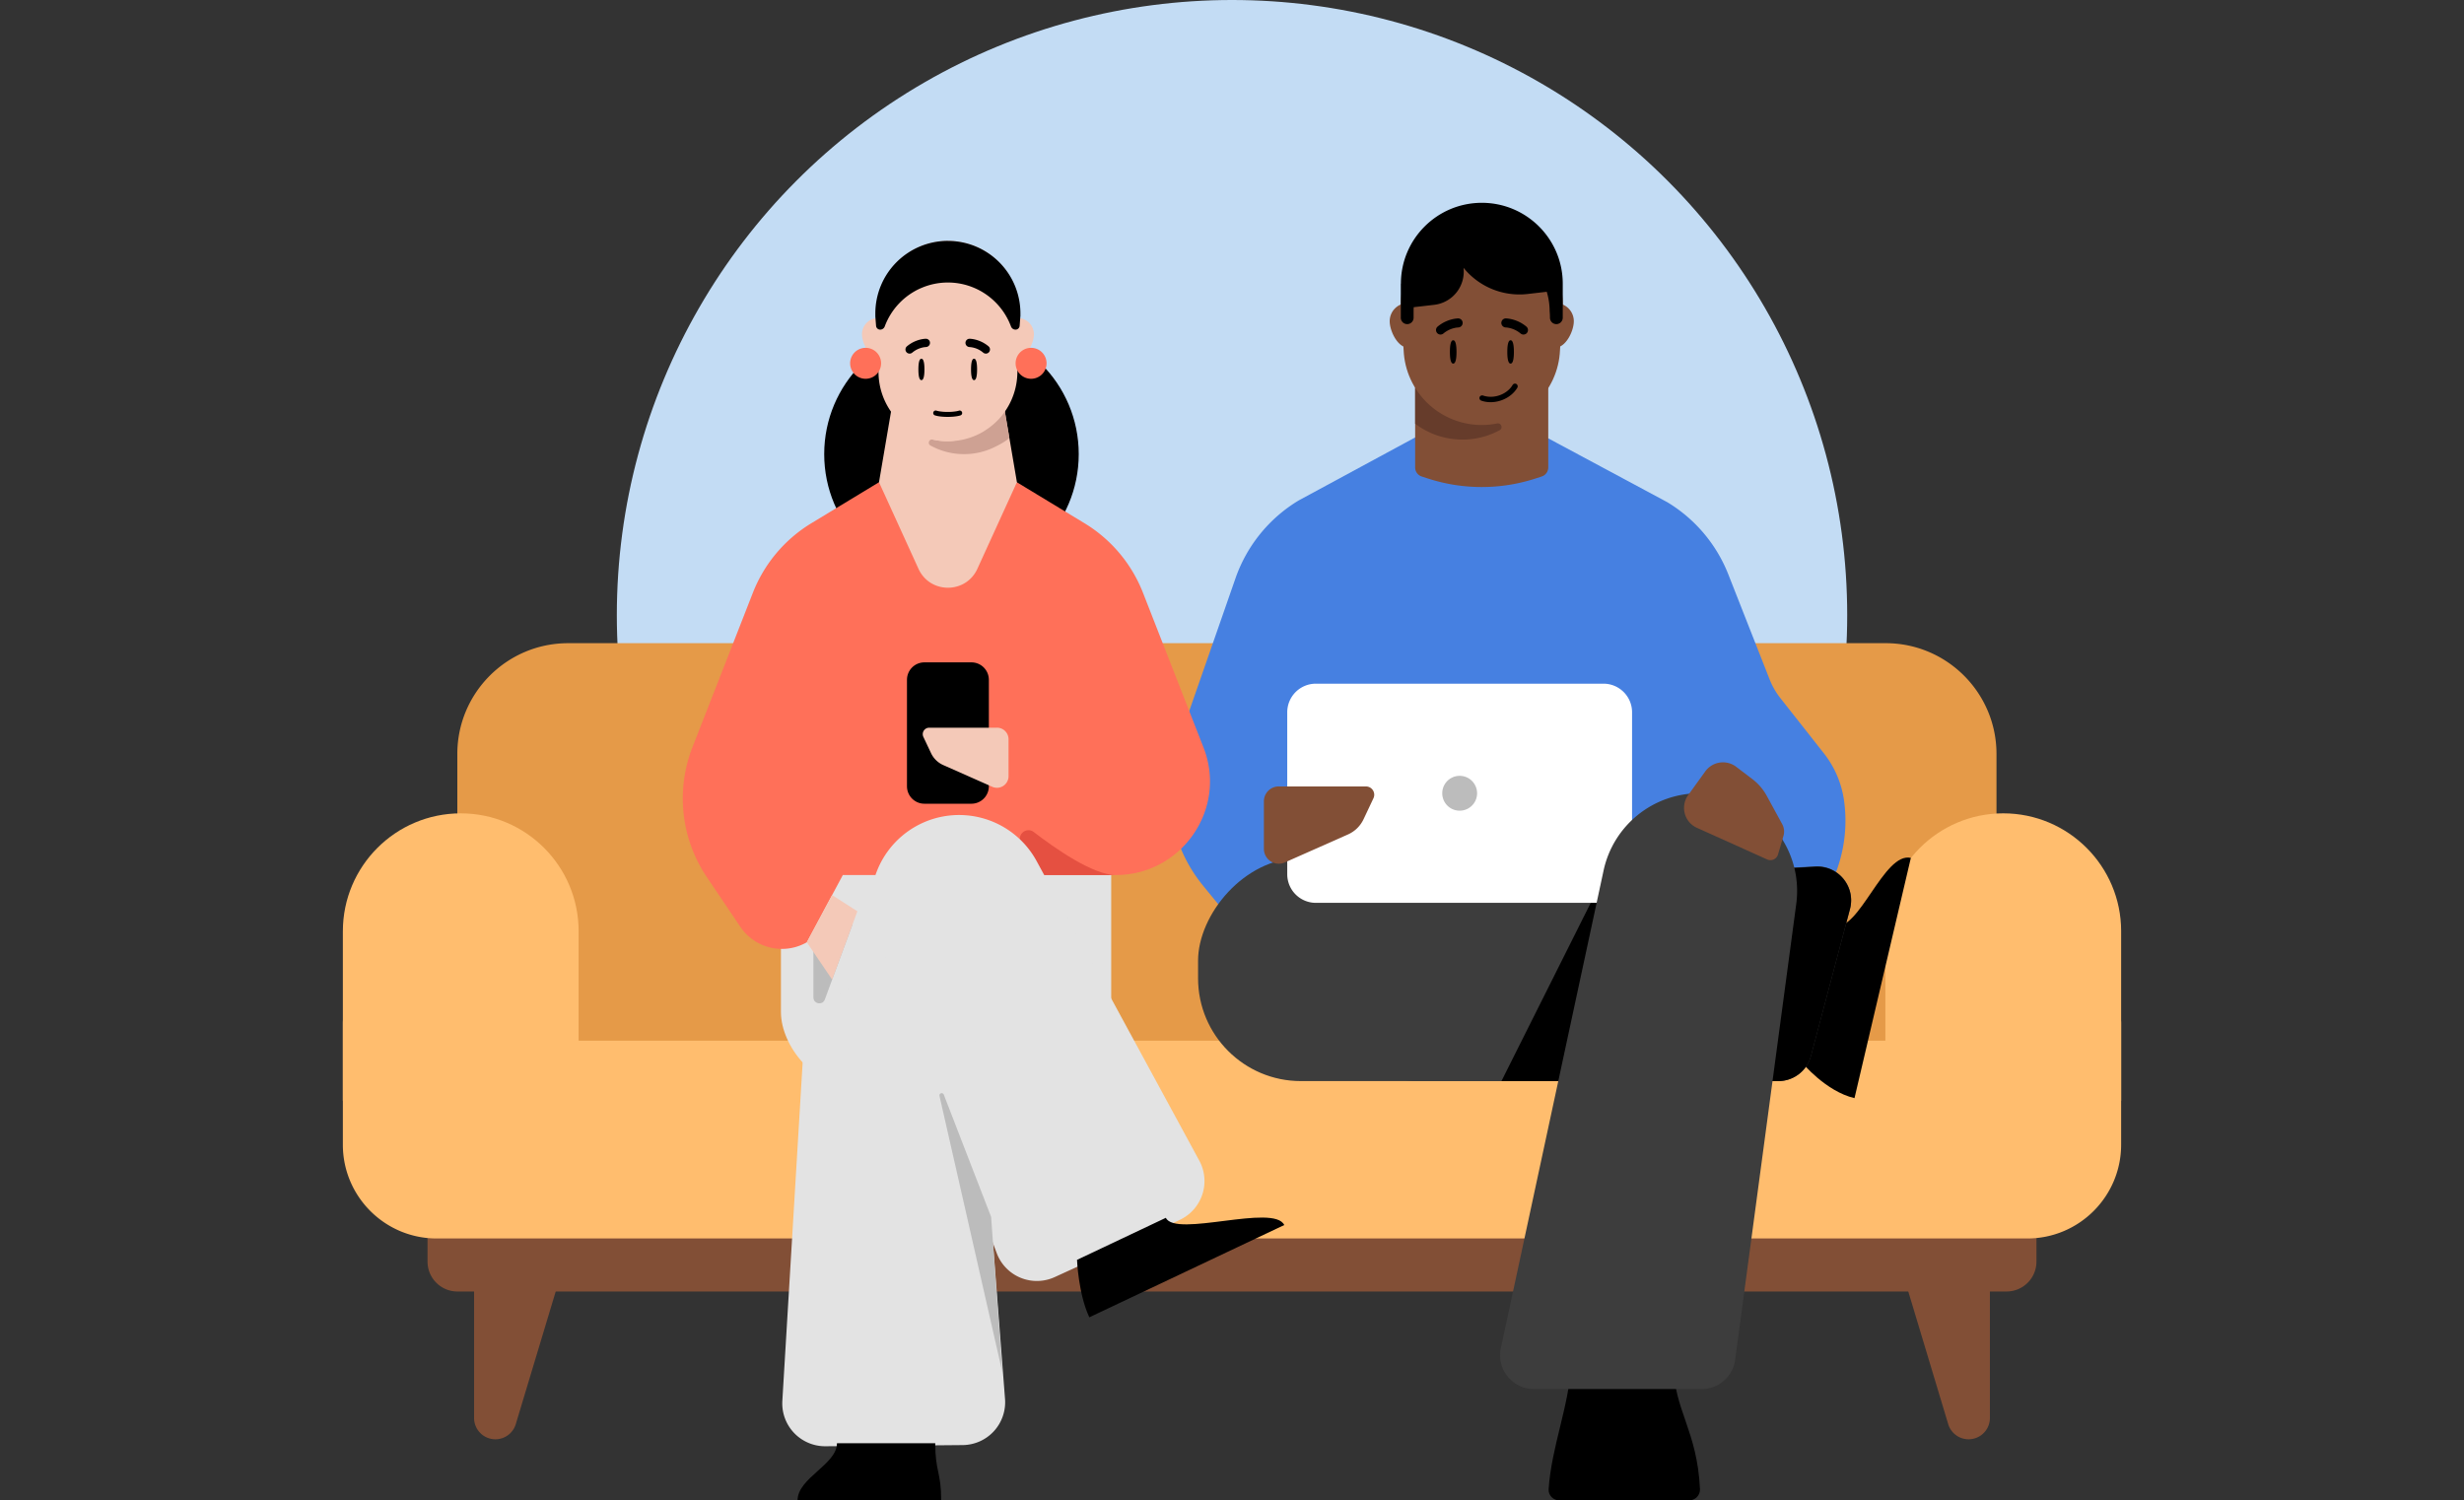 <svg width="312" height="190" viewBox="0 0 312 190" fill="none" xmlns="http://www.w3.org/2000/svg"><rect x="0" y="0" width="312" height="190" fill="#333333" stroke="none"/><circle cx="156.002" cy="77.897" r="77.897" fill="#C3DCF4"/><path d="M238.646 153.622h13.323v25.942a2.698 2.698 0 01-5.28.777l-8.043-26.719zm-165.296 0H60.03v25.942a2.698 2.698 0 005.28.777l8.042-26.719z" fill="#824F36"/><path d="M254.077 148.045H57.921a3.785 3.785 0 00-3.785 3.785v7.928a3.785 3.785 0 003.785 3.785h196.156a3.786 3.786 0 003.785-3.785v-7.928a3.786 3.786 0 00-3.785-3.785z" fill="#824F36"/><path d="M47.785 125.19h216.428a4.374 4.374 0 014.372 4.371v15.392c0 6.553-5.322 11.874-11.875 11.874H55.288c-6.553.002-11.874-5.319-11.874-11.872v-15.392a4.374 4.374 0 014.37-4.373z" fill="#FFBD6E"/><path d="M71.938 81.446h166.834c7.743 0 14.03 6.288 14.03 14.03v31.478a4.827 4.827 0 01-4.825 4.826H62.734a4.828 4.828 0 01-4.826-4.826V95.477c0-7.743 6.287-14.03 14.03-14.03z" fill="#E59A48"/><path d="M268.585 117.92v21.461h-29.853V117.92c0-8.239 6.689-14.927 14.927-14.927 8.239 0 14.928 6.688 14.928 14.927h-.002zm-195.317.003v21.46H43.415v-21.46c0-8.239 6.688-14.928 14.927-14.928s14.927 6.689 14.927 14.928h-.001z" fill="#FFBD6E"/><path d="M198.953 172.854c-.322 5.328-2.506 10.394-2.861 15.719-.052.787.591 1.427 1.38 1.427h16.39c.788 0 1.432-.642 1.395-1.429-.345-7.462-3.333-10.085-3.333-15.717h-12.971z" fill="#000"/><path d="M152.329 112.144l14.384 17.563h35.456l20.509-8.968a18.35 18.35 0 0010.819-19.376 12.463 12.463 0 00-2.553-5.973l-5.501-6.979a9.408 9.408 0 01-1.37-2.385l-5.222-13.28a18.665 18.665 0 00-7.737-9.156l-15.281-8.196h-16.641l-14.754 7.982a18.67 18.67 0 00-7.995 9.848l-7.299 20.948a18.667 18.667 0 003.185 17.967v.005z" fill="#4680E1"/><path d="M228.192 134.565s2.988 3.639 6.631 4.493l7.136-30.423c-3.414-.8-6.546 9.382-9.711 8.64" fill="#000"/><rect width="60.587" height="28.264" rx="13.02" transform="matrix(-1 0 0 1 212.29 108.635)" fill="#3D3D3D"/><path d="M234.255 115.092c.746-2.81-1.464-5.531-4.367-5.377l-62.661 3.324-.512 10.187c-.374 7.438 5.556 13.674 13.004 13.674h45.449a4.283 4.283 0 004.14-3.184l4.947-18.624z" fill="#3D3D3D"/><path fill-rule="evenodd" clip-rule="evenodd" d="M215.291 110.604l-12.639 1.269-12.532 25.026h35.049a4.284 4.284 0 004.141-3.184l4.937-18.59c.749-2.82-1.479-5.547-4.391-5.376l-14.565.855z" fill="#000"/><path d="M166.618 86.574h36.417c2 0 3.622 1.622 3.622 3.623v20.508c0 2-1.622 3.623-3.622 3.623h-36.417a3.624 3.624 0 01-3.623-3.623V90.197a3.623 3.623 0 013.623-3.623z" fill="#fff"/><path d="M184.828 102.657a2.206 2.206 0 110-4.412 2.206 2.206 0 010 4.412z" fill="#BCBCBC"/><path d="M215.164 100.451a12.39 12.39 0 00-12.114 9.785l-13.006 60.476a4.284 4.284 0 004.188 5.184h21.235a4.284 4.284 0 004.246-3.715l7.732-57.694c.996-7.43-4.784-14.036-12.281-14.036z" fill="#3D3D3D"/><path d="M161.925 99.588h11.035c.77 0 1.277.799.95 1.496l-1.251 2.652a3.958 3.958 0 01-1.982 1.934l-7.987 3.541a1.886 1.886 0 01-2.652-1.725v-6.014c0-1.042.845-1.887 1.887-1.887v.003zm51.65 4.04a2.767 2.767 0 01.186-2.942l2.168-3.006a2.761 2.761 0 013.912-.581l2.052 1.561a6.67 6.67 0 011.82 2.118l1.954 3.578c.25.458.308.998.16 1.5l-.687 2.341a1.004 1.004 0 01-1.377.634l-8.896-4.005a2.764 2.764 0 01-1.291-1.196l-.001-.002zm-18.877-62.954a2.29 2.29 0 114.583 0c0 1.27-1.026 3.332-2.292 3.332-1.267 0-2.291-2.07-2.291-3.332z" fill="#824F36"/><path d="M179.191 40.61v18.578c0 .527.336.991.836 1.152l.845.274a22.043 22.043 0 0013.498 0l.839-.273c.5-.162.836-.626.836-1.147V40.611h-16.856.002z" fill="#824F36"/><path d="M175.969 40.674a2.29 2.29 0 012.292-2.292 2.29 2.29 0 012.293 2.292c0 1.27-1.026 3.332-2.293 3.332-1.266 0-2.292-2.07-2.292-3.332z" fill="#824F36"/><path d="M187.634 53.818c5.32 0 9.688-4.2 9.901-9.51l.336-5.376c.234-5.817-4.42-10.661-10.239-10.661-5.819 0-10.47 4.844-10.238 10.661l.336 5.377c.212 5.31 4.583 9.509 9.902 9.509h.002z" fill="#824F36"/><path d="M179.191 49.104v4.547a9.841 9.841 0 005.992 2.013 9.817 9.817 0 004.712-1.19c.457-.247.197-.953-.312-.855a9.74 9.74 0 01-1.958.199 9.905 9.905 0 01-8.434-4.714z" fill="#663C2B"/><path d="M177.387 35.928c0-5.656 4.588-10.246 10.246-10.246s10.248 4.59 10.248 10.246v4.306a.813.813 0 01-.81.811.813.813 0 01-.81-.812c0-.273-.014-.55-.039-.833a8.574 8.574 0 00-.368-2.453l-2.408.279a9.11 9.11 0 01-8.129-3.315 4.23 4.23 0 01-3.713 4.689l-2.594.3a7.38 7.38 0 00-.015.445v.892a.808.808 0 01-.81.806.808.808 0 01-.81-.806v-4.313h.008l.004.004z" fill="#000"/><rect x="98.885" y="85.85" width="41.821" height="52.012" rx="9.71" fill="#E3E3E3"/><path d="M120.478 73.622c8.9 0 16.115-7.215 16.115-16.115 0-8.9-7.215-16.114-16.115-16.114-8.899 0-16.114 7.215-16.114 16.114 0 8.9 7.215 16.115 16.114 16.115z" fill="#000"/><path d="M141.284 110.807h-34.562l-4.558 8.512a6.336 6.336 0 01-3.154.842 6.357 6.357 0 01-5.276-2.809l-4.236-6.285a17.831 17.831 0 01-1.815-16.454l7.644-19.54a17.962 17.962 0 017.427-8.827l8.55-5.181h17.451l8.551 5.18a17.963 17.963 0 017.427 8.827l7.643 19.541.063.162c2.943 7.747-2.866 16.032-11.152 16.032h-.003z" fill="#FF7059"/><path d="M128.762 61.065c-4.754 4.982-12.706 4.985-17.461 0l2.883-16.912h11.701l2.88 16.912h-.003z" fill="#F4C9B8"/><path d="M127.806 55.436c-.385.443-1.448.975-1.91 1.197a8.729 8.729 0 01-3.828.874 8.75 8.75 0 01-4.255-1.096c-.402-.224-.167-.847.284-.745.62.139 1.268.213 1.929.213 2.498 0 5.572-2.318 7.173-3.998l.604 3.552.003.003z" fill="#CEA193"/><path d="M113.214 42.314c0 1.126-.91 2.957-2.033 2.957h-.022c-1.118-.022-2.012-1.842-2.012-2.957 0-1.044.79-1.907 1.812-2.025.074 0 .148-.008.224-.008.558 0 1.058.224 1.424.582.38.372.612.885.612 1.454m17.698-.003c0 1.118-.902 2.935-2.011 2.957h-.022c-.916 0-1.692-1.222-1.946-2.28-.06-.245-.09-.47-.09-.677 0-1.118.91-2.033 2.033-2.033.074 0 .142.008.216.008 0 0 0 .008.008 0a2.052 2.052 0 011.812 2.025z" fill="#F4C9B8"/><path d="M129.121 39.595c0 .112 0 .232-.008.35v.016l-.014.328-.134 3.375-.06 1.61-.09 2.166c0 .052-.008.104-.008.156a8.783 8.783 0 01-2.422 5.572c-.185.186-.371.366-.565.535-.074.069-.148.126-.224.186-.246.202-.5.388-.76.558-.096.068-.202.125-.298.194a8.804 8.804 0 01-3.637 1.191 1.106 1.106 0 01-.164.014 7.6 7.6 0 01-.708.03c-.164 0-.328-.008-.492-.014-.125-.008-.254-.014-.379-.03a7.393 7.393 0 01-.419-.052h-.021a2.532 2.532 0 01-.35-.068c-.09-.008-.178-.03-.268-.052a8.769 8.769 0 01-6.853-8.223l-.074-1.773v-.038l-.014-.358-.068-1.618-.12-2.957-.014-.41-.014-.328c-.172-4.314 2.689-8.025 6.654-9.118.298-.082.604-.156.916-.208a5.43 5.43 0 01.371-.052c.014-.008.039-.008.06-.008.096-.014.194-.022.298-.03.104-.014.208-.022.32-.022a8.898 8.898 0 012.407.194 9.088 9.088 0 017.152 8.881" fill="#F4C9B8"/><path d="M120.025 30.503a9.187 9.187 0 00-9.187 9.187v.393l.093 1.179c.022.27.249.48.519.48a.618.618 0 00.577-.401 8.527 8.527 0 014.615-4.867h.006a8.503 8.503 0 016.752 0 8.527 8.527 0 014.613 4.864c.09.243.32.404.576.404a.52.52 0 00.52-.48l.093-1.197v-.017l.008.017v-.372a9.187 9.187 0 00-9.187-9.187l.002-.003z" fill="#000"/><path d="M130.497 47.965a1.96 1.96 0 100-3.918 1.96 1.96 0 000 3.918zm-20.934 0a1.96 1.96 0 100-3.919 1.96 1.96 0 000 3.919z" fill="#FF7059"/><path d="M123.005 83.874h-5.954c-1.22 0-2.208.989-2.208 2.208v13.486c0 1.219.988 2.208 2.208 2.208h5.954c1.22 0 2.208-.989 2.208-2.208V86.082c0-1.22-.988-2.208-2.208-2.208z" fill="#000"/><path d="M126.235 92.149h-8.578a.817.817 0 00-.738 1.164l.973 2.06c.317.67.864 1.206 1.541 1.506l6.209 2.752a1.467 1.467 0 002.063-1.342v-4.675c0-.81-.656-1.468-1.467-1.468m-10.173-32.043l-4.763.962 4.998 10.96c1.459 3.198 6.001 3.2 7.46 0l5.004-10.963-6.059-1.544" fill="#F4C9B8"/><path d="M107.952 117.051l-3.508 9.513c-.287.781-1.446.574-1.446-.257v-7.105" fill="#BCBCBC"/><path d="M108.563 115.395l-3.191 8.652-3.211-4.727 3.2-5.977 3.202 2.052z" fill="#F4C9B8"/><path d="M141.285 110.808c-2.899 0-7.785-3.443-10.389-5.451-.719-.555-1.76-.039-1.76.869v4.582h12.152-.003z" fill="#E55041"/><path d="M110.986 118.316a11.175 11.175 0 0120.276-9.275l20.595 37.928a5.426 5.426 0 01-2.511 7.523l-15.798 7.227a5.426 5.426 0 01-7.334-3.02l-15.228-40.383z" fill="#E3E3E3"/><path d="M101.648 134.307a11.174 11.174 0 0122.296-.189l3.316 43.031a5.425 5.425 0 01-5.364 5.842l-17.371.148a5.426 5.426 0 01-5.462-5.751l2.585-43.081z" fill="#E3E3E3"/><path d="M136.376 159.536s.169 4.341 1.558 7.274l24.682-11.684c-1.3-2.748-13.786 1.633-14.992-.914l-11.248 5.324zM100.989 190h18.188c0-3.619-.754-3.619-.754-7.241h-12.444c0 2.696-4.99 4.387-4.99 7.241z" fill="#000"/><path d="M119.506 138.61l5.993 15.489 1.409 19.619-7.947-34.941c-.078-.346.417-.497.545-.167z" fill="#BCBCBC"/><path d="M117.056 46.78c0 .75-.095 1.356-.383 1.356-.287 0-.382-.607-.382-1.356 0-.749.095-1.355.382-1.355.288 0 .383.606.383 1.355zm6.665 0c0 .75-.095 1.356-.383 1.356-.287 0-.382-.607-.382-1.356 0-.749.095-1.356.382-1.356.288 0 .383.607.383 1.356zm-6.168-2.946a.523.523 0 00-.316-.939c-.056 0-1.27.016-2.386.95a.523.523 0 10.671.802c.815-.685 1.71-.7 1.722-.7a.553.553 0 00.309-.113zm4.904 0a.523.523 0 01.316-.939c.056 0 1.27.016 2.386.95a.523.523 0 11-.671.802 2.987 2.987 0 00-1.722-.7.553.553 0 01-.309-.113z" fill="#000"/><path fill-rule="evenodd" clip-rule="evenodd" d="M118.581 52.001a.315.315 0 00-.222.589 3.337 3.337 0 00.424.106c.27.048.672.094 1.221.094s.951-.046 1.22-.095c.135-.024.237-.049.307-.068a1.62 1.62 0 00.118-.038.315.315 0 00-.223-.588 2.707 2.707 0 01-.313.075 6.335 6.335 0 01-1.109.085 6.4 6.4 0 01-1.11-.085 2.788 2.788 0 01-.312-.075h-.001z" fill="#000"/><path d="M184.427 44.564c0 .817-.104 1.479-.418 1.479-.313 0-.417-.662-.417-1.479 0-.817.104-1.478.417-1.478.314 0 .418.661.418 1.478zm7.267 0c0 .817-.104 1.479-.418 1.479-.313 0-.417-.662-.417-1.479 0-.817.104-1.478.417-1.478.314 0 .418.661.418 1.478zm-6.712-3.219a.57.57 0 00-.345-1.024c-.061 0-1.384.018-2.6 1.035a.57.57 0 10.732.875c.888-.747 1.864-.763 1.876-.763a.602.602 0 00.337-.123zm5.347 0a.57.57 0 01.345-1.024c.061 0 1.384.018 2.6 1.035a.57.57 0 11-.732.875c-.888-.747-1.864-.763-1.876-.763a.602.602 0 01-.337-.123zm-2.541 8.739c-.195-.052-.377.043-.436.212a.343.343 0 00.208.435c.082.029.166.055.25.078 1.604.43 3.499-.324 4.32-1.713a.348.348 0 00-.124-.472.344.344 0 00-.471.123c-.671 1.138-2.228 1.752-3.552 1.398a1.574 1.574 0 01-.198-.064l-.001.004h.004z" fill="#000"/></svg>